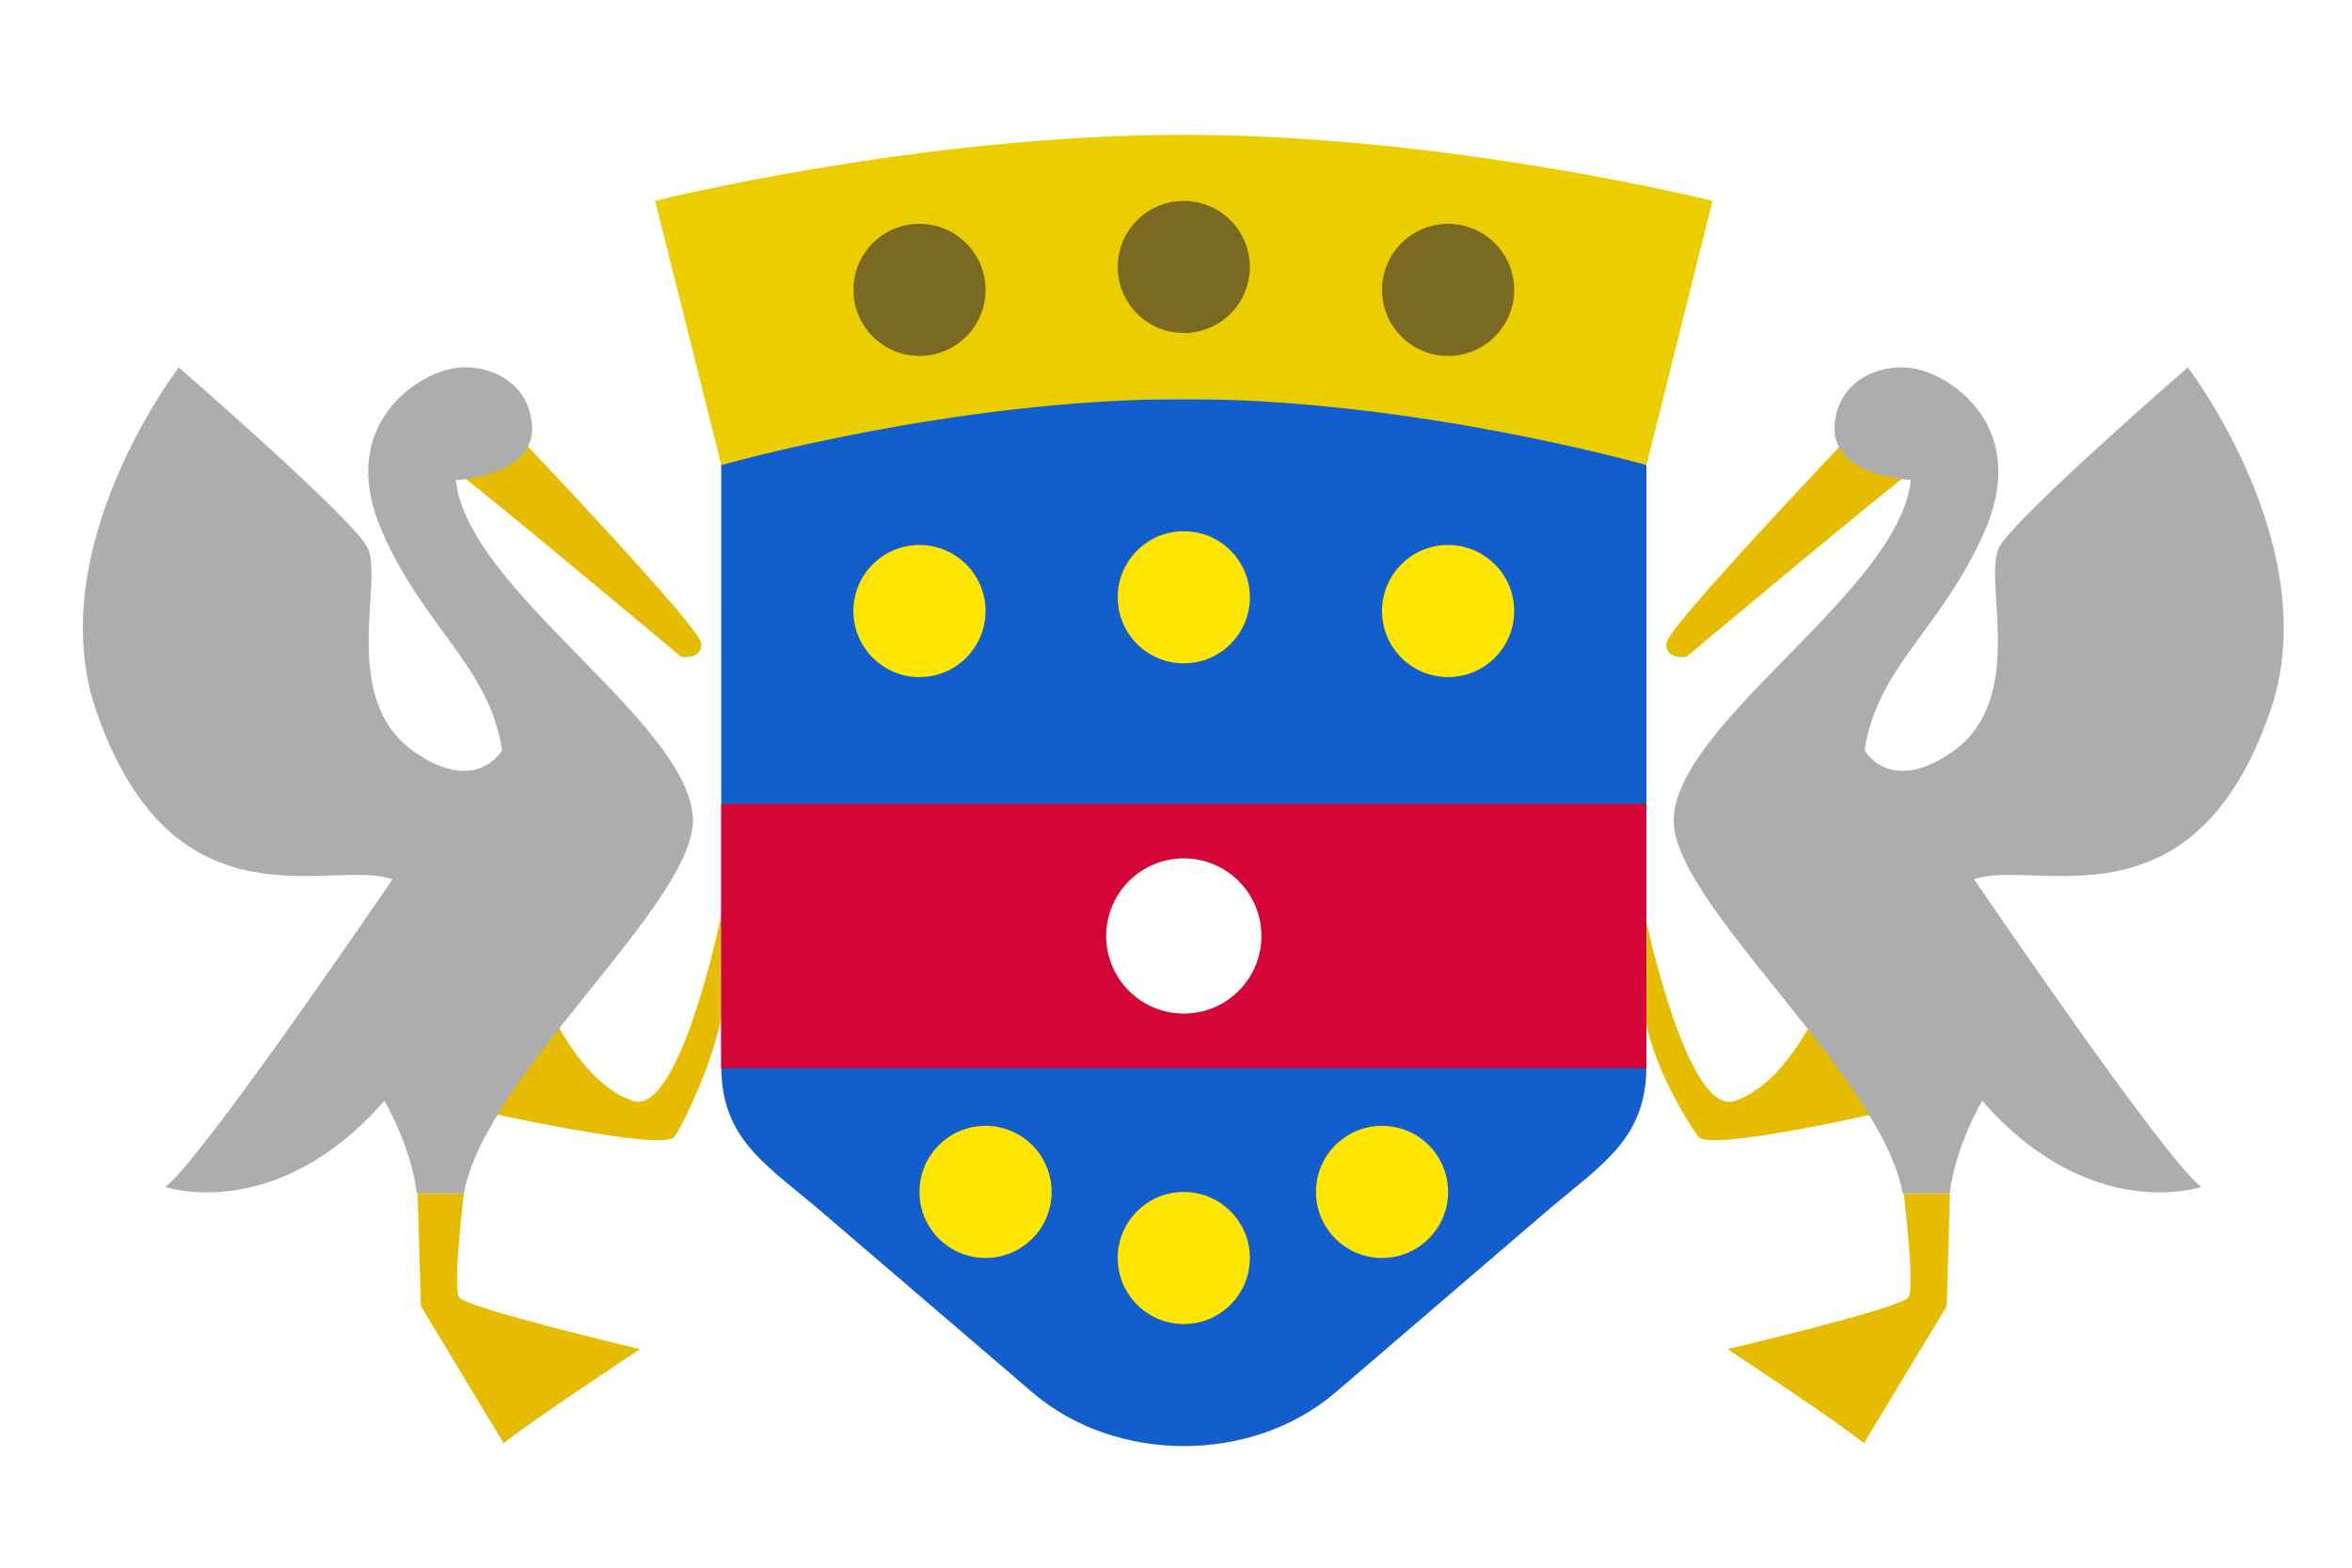 <svg viewBox="0 0 513 342" xmlns="http://www.w3.org/2000/svg"><path d="m0 0h513v342h-513z" fill="#fff"/><path d="m157.31 199.76s-9.04 43.93-19.31 40.39c-10.62-3.54-17.53-18.76-17.53-18.76l-14.52 21.24s38.18 8.48 41.01 5.47c1.22-1.14 8.21-15.1 10.34-26.05v-22.29zm-56.13 60.57s-2.48 20.18-1.06 22.66c1.24 2.3 39.48 11.33 39.48 11.33s-24.96 16.46-29.74 20.54l-18.06-29.92-.71-24.61z" fill="#e6bc00"/><path d="m112.51 94.64s39.65 41.6 40.36 45.5c.71 3.72-4.25 3.19-4.25 3.19s-44.79-37.53-49.92-41.07c-5.31-3.55 13.81-7.62 13.81-7.62z" fill="#e6bc00"/><path d="m99.41 104.73s16.99-.71 16.64-11.51c-.35-10.62-11.15-14.87-19.12-12.39-7.97 2.3-23.01 13.45-13.63 35.05 9.38 21.42 23.37 29.39 26.2 47.8 0 0-5.46 9.86-19.12.35-16.9-11.77-6.2-38.24-10.44-44.96-4.25-7.08-40.95-38.92-40.95-38.92s-30.24 39.37-18 74.92c16.95 49.21 51.74 31.98 64.61 36.76 0 0-42.13 61.96-49.57 67.09 0 0 24.08 8.32 47.8-18.76 0 0 5.84 9.74 7.08 20.18h10.27c4.78-26.2 51.51-64.26 49.92-82.32-1.77-21.25-49.21-49.39-51.69-73.29z" fill="#adadad"/><path d="m359.17 201.27s8.96 42.43 19.23 38.89c10.62-3.54 17.53-18.76 17.53-18.76l14.52 21.24s-37 8.48-39.83 5.47c-1.21-1.14-9.32-13.79-11.52-24.66zm56.05 59.06s2.48 20.18 1.06 22.66c-1.24 2.3-39.48 11.33-39.48 11.33s24.96 16.46 29.74 20.54l18.06-29.92.71-24.61z" fill="#e6bc00"/><path d="m403.89 94.64s-39.65 41.6-40.36 45.5c-.71 3.72 4.25 3.19 4.25 3.19s44.79-37.53 49.92-41.07c5.14-3.55-13.81-7.62-13.81-7.62z" fill="#e6bc00"/><g transform="translate(6.5 5)"><path d="m150.81 82.06h201.79v145.46c0 16.06-9.69 21.39-21.91 31.85l-45.92 39.41c-18.25 15.62-47.91 15.57-66.07 0l-46.01-39.43c-12.08-10.35-21.88-15.71-21.88-31.82z" fill="#125ecc"/><path d="m194.05 142.71c-7.96 0-14.41-6.45-14.41-14.41s6.45-14.41 14.41-14.41 14.41 6.45 14.41 14.41-6.45 14.41-14.41 14.41zm57.65-3c-7.96 0-14.41-6.45-14.41-14.41s6.45-14.41 14.41-14.41 14.41 6.45 14.41 14.41-6.45 14.41-14.41 14.41zm57.65 3c-7.96 0-14.41-6.45-14.41-14.41s6.45-14.41 14.41-14.41 14.41 6.45 14.41 14.41-6.45 14.41-14.41 14.41zm-100.89 126.72c-7.96 0-14.41-6.45-14.41-14.41s6.45-14.41 14.41-14.41 14.41 6.45 14.41 14.41c.01 7.96-6.45 14.41-14.41 14.41zm43.24 14.42c-7.96 0-14.41-6.45-14.41-14.41s6.45-14.41 14.41-14.41 14.41 6.45 14.41 14.41c0 7.95-6.45 14.41-14.41 14.41zm43.24-14.42c-7.96 0-14.41-6.45-14.41-14.41s6.45-14.41 14.41-14.41 14.41 6.45 14.41 14.41-6.45 14.41-14.41 14.41z" fill="#ffe600"/><path d="m150.81 170.36h201.79v57.65h-201.79z" fill="#d60537"/></g><path d="m142.9 43.82s57.65-14.41 115.31-14.41 115.31 14.41 115.31 14.41l-14.41 57.65s-50.45-14.41-100.89-14.41-100.89 14.41-100.89 14.41z" fill="#eace00"/><path d="m258.2 72.65c-7.96 0-14.41-6.45-14.41-14.41s6.45-14.41 14.41-14.41 14.41 6.45 14.41 14.41-6.45 14.41-14.41 14.41zm57.65 5c-7.96 0-14.41-6.45-14.41-14.41s6.45-14.41 14.41-14.41 14.41 6.45 14.41 14.41-6.45 14.41-14.41 14.41zm-115.3 0c-7.96 0-14.41-6.45-14.41-14.41s6.45-14.41 14.41-14.41 14.41 6.45 14.41 14.41-6.45 14.41-14.41 14.41z" fill="#7a6920"/><path d="m365.08 178.02c-1.59 18.06 45.14 56.12 49.92 82.32h10.27c1.24-10.44 7.08-20.18 7.08-20.18 23.72 27.09 47.8 18.76 47.8 18.76-7.44-5.13-49.57-67.09-49.57-67.09 12.88-4.78 47.67 12.45 64.61-36.76 12.24-35.55-18-74.92-18-74.92s-36.7 31.84-40.95 38.92c-4.25 6.73 6.46 33.2-10.44 44.96-13.66 9.51-19.12-.35-19.12-.35 2.83-18.41 16.82-26.38 26.2-47.8 9.38-21.6-5.66-32.75-13.63-35.05-7.97-2.48-18.76 1.77-19.12 12.39-.35 10.8 16.64 11.51 16.64 11.51-2.48 23.9-49.92 52.04-51.69 73.29z" fill="#adadad"/><circle cx="258.2" cy="204.19" fill="#fff" r="16.93"/></svg>